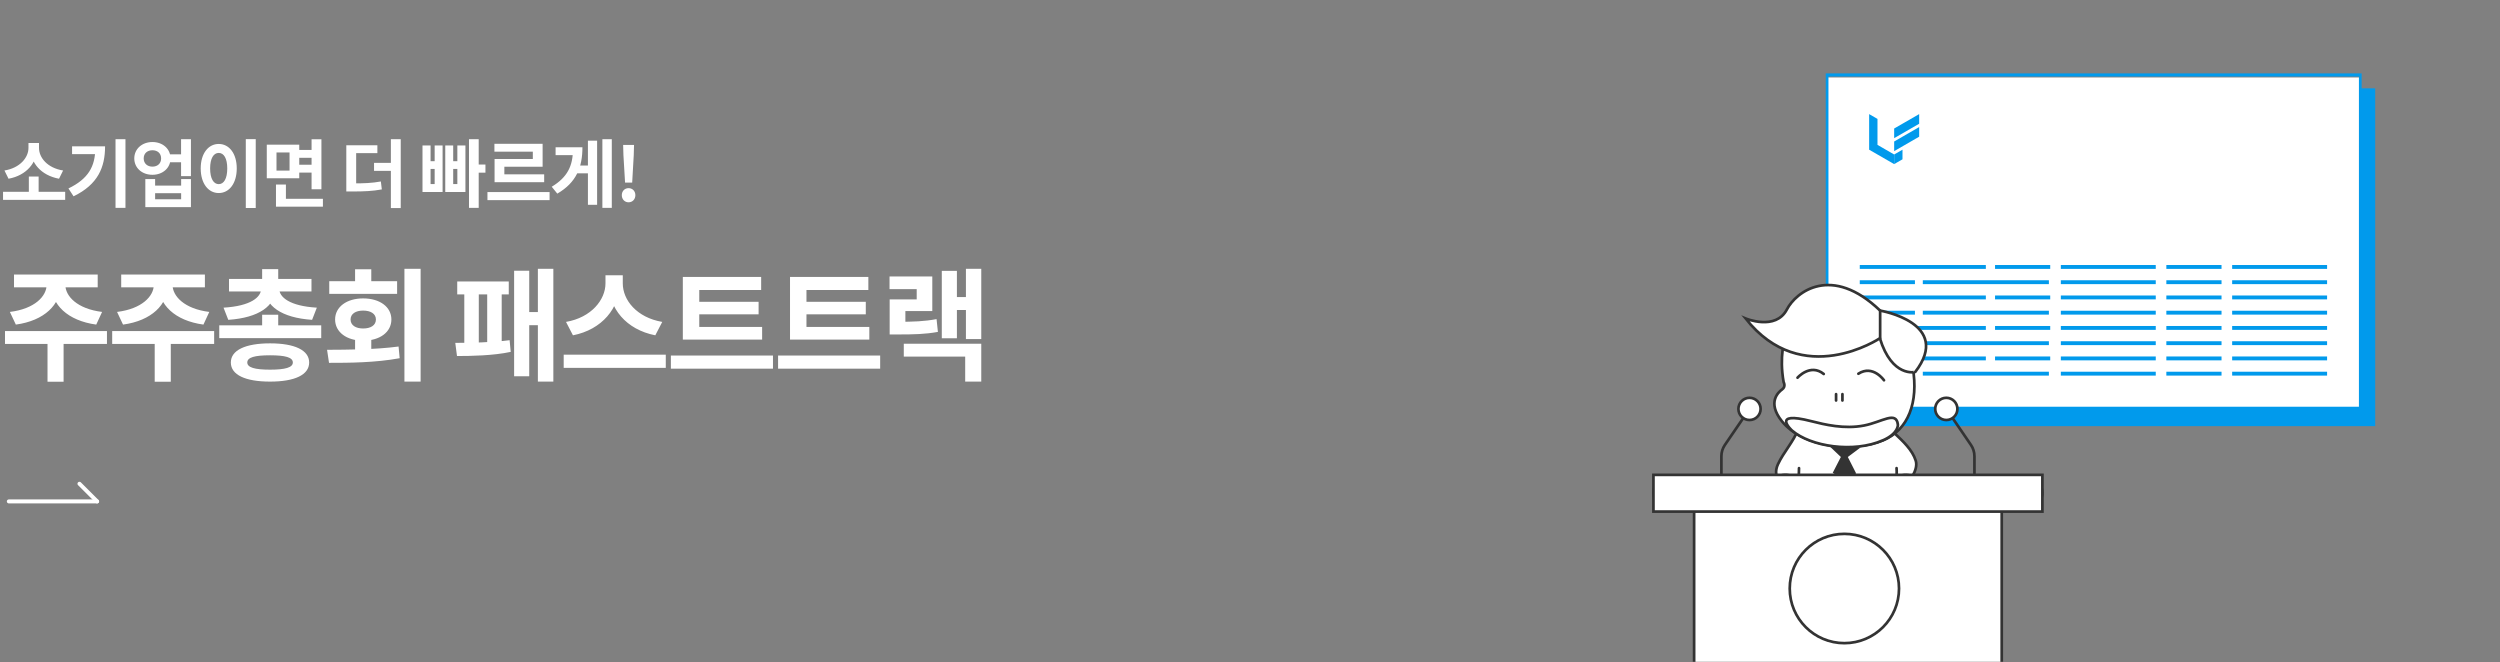 <svg width="944" height="250" viewBox="0 0 944 250" fill="none" xmlns="http://www.w3.org/2000/svg">
<rect x="0" y="0" width="944" height="250" fill="#808080" stroke="none"/>
<path d="M1.148 72.416V75.468H24.612V72.416H1.148ZM10.892 66.648V73.228H14.588V66.648H10.892ZM10.752 53.992V55.868C10.752 59.452 7.588 63.428 1.68 64.38L3.22 67.488C9.996 66.256 14 61.384 14 55.868V53.992H10.752ZM11.48 53.992V55.868C11.48 61.468 15.484 66.228 22.288 67.488L23.828 64.38C17.892 63.428 14.728 59.536 14.728 55.868V53.992H11.48ZM43.622 52.564V78.492H47.374V52.564H43.622ZM35.978 55.252V55.924C35.978 62.868 33.29 67.572 25.842 71.156L27.774 74.124C36.986 69.672 39.674 63.176 39.674 55.252H35.978ZM27.214 55.252V58.192H37.742V55.252H27.214ZM63.5 58.276V61.272H69.996V58.276H63.5ZM57.564 53.628C53.644 53.628 50.704 56.232 50.704 59.816C50.704 63.428 53.644 66.004 57.564 66.004C61.456 66.004 64.396 63.428 64.396 59.816C64.396 56.232 61.456 53.628 57.564 53.628ZM57.564 56.736C59.468 56.736 60.84 57.884 60.84 59.816C60.84 61.748 59.468 62.924 57.564 62.924C55.66 62.924 54.26 61.748 54.26 59.816C54.26 57.884 55.66 56.736 57.564 56.736ZM68.372 52.564V66.508H72.096V52.564H68.372ZM54.876 67.628V78.212H72.096V67.628H68.4V70.092H58.572V67.628H54.876ZM58.572 72.948H68.4V75.244H58.572V72.948ZM92.813 52.536V78.548H96.565V52.536H92.813ZM82.593 54.356C78.673 54.356 75.789 57.94 75.789 63.596C75.789 69.308 78.673 72.892 82.593 72.892C86.513 72.892 89.397 69.308 89.397 63.596C89.397 57.94 86.513 54.356 82.593 54.356ZM82.593 57.744C84.525 57.744 85.813 59.788 85.813 63.596C85.813 67.46 84.525 69.532 82.593 69.532C80.661 69.532 79.345 67.46 79.345 63.596C79.345 59.788 80.661 57.744 82.593 57.744ZM112.187 56.624V59.592H118.711V56.624H112.187ZM112.187 62.196V65.164H118.823V62.196H112.187ZM100.735 54.636V67.32H112.999V54.636H100.735ZM109.331 57.576V64.408H104.403V57.576H109.331ZM117.647 52.592V71.464H121.371V52.592H117.647ZM104.207 75.076V78.044H121.931V75.076H104.207ZM104.207 69.672V76.616H107.959V69.672H104.207ZM130.765 69.252V72.304H132.865C137.597 72.304 140.705 72.164 144.177 71.52L143.813 68.524C140.453 69.14 137.457 69.252 132.865 69.252H130.765ZM130.765 54.86V70.4H134.489V57.828H142.497V54.86H130.765ZM147.593 52.564V78.576H151.317V52.564H147.593ZM141.237 61.496V64.52H149.161V61.496H141.237ZM177.09 52.564V78.492H180.758V52.564H177.09ZM178.742 62.14V65.192H183.306V62.14H178.742ZM159.534 54.916V72.5H167.122V54.916H164.126V60.88H162.586V54.916H159.534ZM162.586 63.792H164.126V69.504H162.586V63.792ZM168.13 54.916V72.5H175.746V54.916H172.694V60.88H171.126V54.916H168.13ZM171.126 63.792H172.694V69.504H171.126V63.792ZM184.06 72.528V75.58H207.524V72.528H184.06ZM186.692 54.3V57.268H201.196V60.04H186.748V67.292H190.444V62.952H204.892V54.3H186.692ZM186.748 65.836V68.804H205.48V65.836H186.748ZM227.458 52.564V78.492H231.014V52.564H227.458ZM217.182 62.504V65.444H222.726V62.504H217.182ZM221.998 53.124V77.344H225.47V53.124H221.998ZM216.342 55.616V56.372C216.342 62.644 214.242 66.956 208.334 70.512L210.434 73.116C217.714 68.888 219.926 63.008 219.926 55.616H216.342ZM209.79 55.616V58.584H217.518V55.616H209.79ZM236.024 68.944H238.712L239.3 58.612L239.412 54.72H235.296L235.408 58.612L236.024 68.944ZM237.34 76.392C238.824 76.392 239.916 75.244 239.916 73.704C239.916 72.164 238.824 71.044 237.34 71.044C235.884 71.044 234.792 72.164 234.792 73.704C234.792 75.244 235.884 76.392 237.34 76.392ZM17.618 106.236V107.478C17.618 111.848 13.11 116.632 3.726 117.782L5.98 122.566C16.79 121.094 22.908 114.976 22.908 107.478V106.236H17.618ZM19.366 106.236V107.478C19.366 114.976 25.484 121.094 36.34 122.566L38.548 117.782C29.164 116.632 24.656 111.848 24.656 107.478V106.236H19.366ZM17.94 128.5V144.14H24.012V128.5H17.94ZM1.886 125.004V129.88H40.388V125.004H1.886ZM5.29 103.66V108.49H36.892V103.66H5.29ZM58.094 106.236V107.478C58.094 111.848 53.586 116.632 44.202 117.782L46.456 122.566C57.266 121.094 63.384 114.976 63.384 107.478V106.236H58.094ZM59.842 106.236V107.478C59.842 114.976 65.96 121.094 76.816 122.566L79.024 117.782C69.64 116.632 65.132 111.848 65.132 107.478V106.236H59.842ZM58.416 128.5V144.14H64.488V128.5H58.416ZM42.362 125.004V129.88H80.864V125.004H42.362ZM45.766 103.66V108.49H77.368V103.66H45.766ZM82.793 122.842V127.672H121.295V122.842H82.793ZM98.985 118.84V125.096H105.057V118.84H98.985ZM98.985 101.636V107.892H105.057V101.636H98.985ZM98.617 108.168V108.996C98.617 112.216 94.661 115.574 84.403 116.172L86.197 120.772C97.835 119.99 103.999 115.436 103.999 108.996V108.168H98.617ZM100.043 108.168V108.996C100.043 115.436 106.207 119.99 117.845 120.772L119.639 116.172C109.381 115.574 105.425 112.216 105.425 108.996V108.168H100.043ZM86.473 105.316V110.054H117.615V105.316H86.473ZM101.975 129.65C92.683 129.65 87.163 132.226 87.163 136.872C87.163 141.564 92.683 144.094 101.975 144.094C111.267 144.094 116.741 141.564 116.741 136.872C116.741 132.226 111.267 129.65 101.975 129.65ZM101.975 134.158C107.725 134.158 110.577 134.94 110.577 136.872C110.577 138.758 107.725 139.586 101.975 139.586C96.179 139.586 93.373 138.758 93.373 136.872C93.373 134.94 96.179 134.158 101.975 134.158ZM134.079 127.396V134.296H140.197V127.396H134.079ZM152.709 101.498V144.094H158.827V101.498H152.709ZM124.235 137.01C131.779 137.01 141.669 136.964 150.915 135.262L150.501 130.846C141.531 132.042 131.227 132.042 123.499 132.088L124.235 137.01ZM124.327 106.19V110.974H149.949V106.19H124.327ZM137.115 112.676C130.905 112.676 126.535 115.896 126.535 120.634C126.535 125.418 130.905 128.638 137.115 128.638C143.417 128.638 147.787 125.418 147.787 120.634C147.787 115.896 143.417 112.676 137.115 112.676ZM137.115 117.276C139.967 117.276 141.945 118.472 141.945 120.634C141.945 122.842 139.967 124.038 137.115 124.038C134.355 124.038 132.377 122.842 132.377 120.634C132.377 118.472 134.355 117.276 137.115 117.276ZM134.079 101.682V108.95H140.197V101.682H134.079ZM203.102 101.498V144.094H208.944V101.498H203.102ZM197.996 117.828V122.796H205.034V117.828H197.996ZM194.132 102.234V142.07H199.836V102.234H194.132ZM172.65 106.282V111.158H192.108V106.282H172.65ZM172.558 134.434C177.756 134.434 186.312 134.296 192.844 132.87L192.43 128.454C186.082 129.328 177.204 129.466 171.914 129.466L172.558 134.434ZM175.318 109.41V130.754H180.792V109.41H175.318ZM183.966 109.41V130.754H189.44V109.41H183.966ZM228.628 103.936V107.018C228.628 113.136 223.338 119.898 213.724 121.554L216.346 126.614C227.386 124.452 233.964 116.264 233.964 107.018V103.936H228.628ZM229.87 103.936V107.018C229.87 116.402 236.402 124.452 247.442 126.614L250.064 121.554C240.404 119.898 235.16 113.274 235.16 107.018V103.936H229.87ZM212.85 133.928V138.896H251.398V133.928H212.85ZM257.834 123.44V128.224H287.78V123.44H257.834ZM253.326 134.25V139.218H291.874V134.25H253.326ZM257.834 104.58V124.774H264.044V109.502H287.412V104.58H257.834ZM262.158 113.964V118.702H286.446V113.964H262.158ZM298.311 123.44V128.224H328.257V123.44H298.311ZM293.803 134.25V139.218H332.351V134.25H293.803ZM298.311 104.58V124.774H304.521V109.502H327.889V104.58H298.311ZM302.635 113.964V118.702H326.923V113.964H302.635ZM364.731 101.498V128.04H370.527V101.498H364.731ZM359.717 112.17V117.046H366.433V112.17H359.717ZM355.623 102.28V127.718H361.327V102.28H355.623ZM341.271 129.788V134.664H364.455V144.094H370.527V129.788H341.271ZM335.935 121.508V126.292H338.879C345.181 126.292 349.321 126.2 354.151 125.326L353.645 120.496C348.953 121.37 344.997 121.508 338.879 121.508H335.935ZM335.889 104.396V109.18H346.147V113.044H335.935V124.682H341.869V117.46H352.035V104.396H335.889Z" fill="white"/>
<path d="M3.333 189.333H36.667" stroke="white" stroke-width="1.5" stroke-linecap="round" stroke-linejoin="round"/>
<path d="M30 182.667L36.667 189.333" stroke="white" stroke-width="1.5" stroke-linecap="round" stroke-linejoin="round"/>
<mask id="mask0_225_1889" style="mask-type:alpha" maskUnits="userSpaceOnUse" x="590" y="0" width="388" height="250">
<rect x="591" width="387" height="250" fill="white"/>
</mask>
<g mask="url(#mask0_225_1889)">
<path d="M896.877 33.352H694.521V160.914H896.877V33.352Z" fill="#019AEC"/>
<path d="M891.243 29.254H689.911V154.254H891.243V29.254Z" fill="white"/>
<path d="M890.729 28.901V153.582H690.424V28.901H890.729ZM891.755 27.717H689.398V154.766H891.755V27.717Z" fill="#019AEC"/>
<path d="M749.854 100.07H702.246V101.535H749.854V100.07Z" fill="#019AEC"/>
<path d="M774.162 100.07H753.327V101.535H774.162V100.07Z" fill="#019AEC"/>
<path d="M814.014 100.07H778.169V101.535H814.014V100.07Z" fill="#019AEC"/>
<path d="M838.85 100.07H818.015V101.535H838.85V100.07Z" fill="#019AEC"/>
<path d="M878.707 100.07H842.862V101.535H878.707V100.07Z" fill="#019AEC"/>
<path d="M773.661 105.823H726.053V107.288H773.661V105.823Z" fill="#019AEC"/>
<path d="M723.081 105.823H702.246V107.288H723.081V105.823Z" fill="#019AEC"/>
<path d="M814.014 105.823H778.169V107.288H814.014V105.823Z" fill="#019AEC"/>
<path d="M838.85 105.823H818.015V107.288H838.85V105.823Z" fill="#019AEC"/>
<path d="M878.707 105.823H842.862V107.288H878.707V105.823Z" fill="#019AEC"/>
<path d="M749.854 111.581H702.246V113.046H749.854V111.581Z" fill="#019AEC"/>
<path d="M774.162 111.581H753.327V113.046H774.162V111.581Z" fill="#019AEC"/>
<path d="M814.014 111.581H778.169V113.046H814.014V111.581Z" fill="#019AEC"/>
<path d="M838.85 111.581H818.015V113.046H838.85V111.581Z" fill="#019AEC"/>
<path d="M878.707 111.581H842.862V113.046H878.707V111.581Z" fill="#019AEC"/>
<path d="M773.661 117.334H726.053V118.8H773.661V117.334Z" fill="#019AEC"/>
<path d="M723.081 117.334H702.246V118.8H723.081V117.334Z" fill="#019AEC"/>
<path d="M814.014 117.334H778.169V118.8H814.014V117.334Z" fill="#019AEC"/>
<path d="M838.85 117.334H818.015V118.8H838.85V117.334Z" fill="#019AEC"/>
<path d="M878.707 117.334H842.862V118.8H878.707V117.334Z" fill="#019AEC"/>
<path d="M749.854 123.093H702.246V124.558H749.854V123.093Z" fill="#019AEC"/>
<path d="M774.162 123.093H753.327V124.558H774.162V123.093Z" fill="#019AEC"/>
<path d="M814.014 123.093H778.169V124.558H814.014V123.093Z" fill="#019AEC"/>
<path d="M838.85 123.093H818.015V124.558H838.85V123.093Z" fill="#019AEC"/>
<path d="M878.707 123.093H842.862V124.558H878.707V123.093Z" fill="#019AEC"/>
<path d="M773.661 128.851H726.053V130.316H773.661V128.851Z" fill="#019AEC"/>
<path d="M723.081 128.851H702.246V130.316H723.081V128.851Z" fill="#019AEC"/>
<path d="M814.014 128.851H778.169V130.316H814.014V128.851Z" fill="#019AEC"/>
<path d="M838.85 128.851H818.015V130.316H838.85V128.851Z" fill="#019AEC"/>
<path d="M878.707 128.851H842.862V130.316H878.707V128.851Z" fill="#019AEC"/>
<path d="M749.854 134.604H702.246V136.069H749.854V134.604Z" fill="#019AEC"/>
<path d="M774.162 134.604H753.327V136.069H774.162V134.604Z" fill="#019AEC"/>
<path d="M814.014 134.604H778.169V136.069H814.014V134.604Z" fill="#019AEC"/>
<path d="M838.85 134.604H818.015V136.069H838.85V134.604Z" fill="#019AEC"/>
<path d="M878.707 134.604H842.862V136.069H878.707V134.604Z" fill="#019AEC"/>
<path d="M773.661 140.362H726.053V141.827H773.661V140.362Z" fill="#019AEC"/>
<path d="M723.081 140.362H702.246V141.827H723.081V140.362Z" fill="#019AEC"/>
<path d="M814.014 140.362H778.169V141.827H814.014V140.362Z" fill="#019AEC"/>
<path d="M838.85 140.362H818.015V141.827H838.85V140.362Z" fill="#019AEC"/>
<path d="M878.707 140.362H842.862V141.827H878.707V140.362Z" fill="#019AEC"/>
<path d="M705.791 43.086L708.938 44.9V54.702L715.232 58.341V61.969L705.791 56.527V43.086V43.086Z" fill="#019AEC"/>
<path d="M715.234 48.528V52.167L724.676 46.724V43.086L715.234 48.528V48.528Z" fill="#019AEC"/>
<path d="M715.234 57.071L724.676 51.618V47.98L715.234 53.432V57.071V57.071Z" fill="#019AEC"/>
<path d="M715.234 61.965L718.381 60.151V56.523L715.234 58.337V61.965Z" fill="#019AEC"/>
<path d="M678.965 162.137C677.215 166.799 673.435 170.795 671.352 175.301C669.093 180.186 672.764 183.395 676.299 186.109C680.309 189.319 685.296 191.049 690.432 191.029C695.704 191.029 702.082 192.406 707.137 190.73C711.025 189.448 716.012 187.806 718.577 184.732C720.734 182.133 724.5 177.526 723.381 173.93C722.139 169.906 718.475 166.534 715.585 163.8C713.698 162.009 712.294 159.552 710.109 158.134C707.551 156.458 703.941 155.929 701.003 155.42C693.404 154.104 683.186 154.511 679.433 162.361" fill="white"/>
<path d="M678.965 162.137C677.215 166.799 673.435 170.795 671.352 175.301C669.093 180.186 672.764 183.395 676.299 186.109C680.309 189.319 685.296 191.049 690.432 191.029C695.704 191.029 702.082 192.406 707.137 190.73C711.025 189.448 716.012 187.806 718.577 184.732C720.734 182.133 724.5 177.526 723.381 173.93C722.139 169.906 718.475 166.534 715.585 163.8C713.698 162.009 712.294 159.552 710.109 158.134C707.551 156.458 703.941 155.929 701.003 155.42C693.404 154.104 683.186 154.511 679.433 162.361" stroke="#333333" stroke-width="1.025" stroke-miterlimit="10" stroke-linecap="round"/>
<path d="M716.143 176.773C716.367 179.222 715.878 188.335 714.23 207.326C713.314 217.952 711.889 226.169 709.745 226.338C707.6 226.515 704.255 219.628 701.67 212.15C699.085 204.673 696.032 204.497 693.46 211.499C690.889 218.501 688.494 228.184 684.979 226.141C681.464 224.099 678.811 186.177 679.306 176.779" fill="white"/>
<path d="M716.143 176.773C716.367 179.222 715.878 188.335 714.23 207.326C713.314 217.952 711.889 226.169 709.745 226.338C707.6 226.515 704.255 219.628 701.67 212.15C699.085 204.673 696.032 204.497 693.46 211.499C690.889 218.501 688.494 228.184 684.979 226.141C681.464 224.099 678.811 186.177 679.306 176.779" stroke="#333333" stroke-width="1.025" stroke-miterlimit="10" stroke-linecap="round"/>
<path d="M695.021 168.469L702.518 168.984L697.735 172.56L700.897 178.789L696.106 181.048L692.035 178.538L695.109 172.56L690.933 168.597L695.021 168.469Z" fill="#333333"/>
<path d="M714.678 200.314C714.786 202.133 714.467 205.234 714.23 208.043C713.341 218.668 711.889 226.179 709.745 226.376C707.601 226.573 704.256 219.666 701.67 212.188C699.085 204.711 696.032 204.501 693.46 211.503C690.889 218.505 688.494 228.188 684.979 226.145C682.855 224.917 680.257 211.211 680.399 200.301L714.678 200.314V200.314Z" fill="#333333" stroke="#333333" stroke-width="1.025" stroke-miterlimit="10" stroke-linecap="round"/>
<path d="M722.262 138.756C724.502 151.946 720.58 162.348 711.053 166.256C699.756 170.883 680.819 168.99 672.853 159.064C667.052 151.851 671.672 147.943 672.935 147.047C674.441 145.968 673.498 144.299 673.498 144.299C671.747 134.4 673.959 128.307 673.959 128.307C673.959 128.307 675.642 113.04 694.959 114.132C714.283 115.232 720.81 129.63 722.262 138.749V138.756Z" fill="white" stroke="#333333" stroke-width="1.025" stroke-miterlimit="10" stroke-linecap="round"/>
<path d="M709.826 127.738C709.826 127.738 680.501 147.381 659.121 120.254C659.121 120.254 670.493 125.004 674.727 116.848C678.167 110.205 691.628 99.736 709.942 117.289C709.942 117.289 737.442 121.903 723.193 140.46C723.193 140.474 714.42 142.652 709.833 127.738H709.826Z" fill="white" stroke="#333333" stroke-width="1.025" stroke-miterlimit="10" stroke-linecap="round"/>
<path d="M711.006 166.256C699.925 171.148 683.689 168.637 676.639 162.551C676.639 162.551 668.415 155.053 683.926 159.036C688.967 160.325 696.479 162.137 703.895 160.671C710.788 159.321 715.986 155.08 716.644 160.298C716.664 160.298 717.004 163.623 711.012 166.262L711.006 166.256Z" fill="white" stroke="#333333" stroke-width="1.025" stroke-miterlimit="10" stroke-linecap="round"/>
<path d="M711.394 143.589C711.394 143.589 707.221 137.584 701.725 141.119" stroke="#333333" stroke-width="1.025" stroke-miterlimit="10" stroke-linecap="round"/>
<path d="M678.746 142.619C678.746 142.619 683.55 137.116 688.639 141.214" stroke="#333333" stroke-width="1.025" stroke-miterlimit="10" stroke-linecap="round"/>
<path d="M693.302 148.834V151.222" stroke="#333333" stroke-width="1.025" stroke-miterlimit="10" stroke-linecap="round"/>
<path d="M695.7 148.834V151.222" stroke="#333333" stroke-width="1.025" stroke-miterlimit="10" stroke-linecap="round"/>
<path d="M709.94 117.285V127.734" stroke="#333333" stroke-width="1.025" stroke-miterlimit="10" stroke-linecap="round"/>
<path d="M681.741 182.875C681.178 181.429 677.921 179.937 675.574 179.462C674.454 179.204 673.28 179.258 672.188 179.611C671.645 179.794 671.15 180.1 670.749 180.5C670.349 180.907 670.044 181.396 669.867 181.938C669.358 183.702 670.566 185.528 671.998 186.688C673.267 187.753 674.807 188.432 676.449 188.656C677.27 188.751 678.098 188.676 678.885 188.425C679.672 188.174 680.391 187.76 681.002 187.204C681.545 186.634 681.904 185.921 682.04 185.148C682.169 184.374 682.067 183.58 681.741 182.868V182.875Z" fill="white"/>
<path d="M681.741 182.875C681.178 181.429 677.921 179.937 675.574 179.462C674.454 179.204 673.28 179.258 672.188 179.611C671.645 179.794 671.15 180.1 670.749 180.5C670.349 180.907 670.044 181.396 669.867 181.938C669.358 183.702 670.566 185.528 671.998 186.688C673.267 187.753 674.807 188.432 676.449 188.656C677.27 188.751 678.098 188.676 678.885 188.425C679.672 188.174 680.391 187.76 681.002 187.204C681.545 186.634 681.904 185.921 682.04 185.148C682.169 184.374 682.067 183.58 681.741 182.868" stroke="#333333" stroke-width="1.025" stroke-miterlimit="10" stroke-linecap="round"/>
<path d="M711.705 185.162C711.833 185.935 712.193 186.655 712.736 187.218C713.347 187.774 714.066 188.188 714.853 188.439C715.64 188.69 716.468 188.765 717.289 188.67C718.931 188.446 720.471 187.767 721.74 186.702C723.165 185.542 724.379 183.723 723.87 181.952C723.694 181.41 723.395 180.914 722.988 180.514C722.588 180.107 722.093 179.802 721.55 179.625C720.464 179.279 719.297 179.232 718.184 179.483C715.844 179.958 712.58 181.444 712.017 182.896C711.684 183.601 711.576 184.395 711.698 185.169L711.705 185.162Z" fill="white"/>
<path d="M712.004 182.882C711.678 183.594 711.57 184.388 711.706 185.162C711.834 185.935 712.194 186.655 712.744 187.218C713.354 187.774 714.074 188.188 714.861 188.439C715.648 188.69 716.476 188.765 717.297 188.67C718.939 188.446 720.479 187.767 721.748 186.702C723.172 185.542 724.387 183.723 723.878 181.952C723.702 181.41 723.403 180.914 722.996 180.514C722.596 180.107 722.1 179.802 721.558 179.625C720.472 179.279 719.305 179.232 718.192 179.483C715.851 179.958 712.588 181.444 712.024 182.896" stroke="#333333" stroke-width="1.025" stroke-miterlimit="10" stroke-linecap="round"/>
<path d="M755.547 179.833H764.944C768.404 179.833 771.207 182.635 771.207 186.095C771.207 189.556 768.404 192.358 764.944 192.358H755.852V253.309C755.852 254.856 754.597 256.111 753.05 256.111H642.5C640.952 256.111 639.697 254.856 639.697 253.309V192.365H630.598C627.138 192.365 624.336 189.563 624.336 186.102C624.336 182.642 627.138 179.839 630.598 179.839H755.547V179.833Z" fill="white" stroke="#333333" stroke-width="1.025" stroke-miterlimit="10"/>
<path d="M658.248 157.863L651.307 168.02C650.459 169.269 649.997 170.741 649.997 172.248V179.84" stroke="#333333" stroke-width="1.025" stroke-linecap="round" stroke-linejoin="round"/>
<path d="M660.616 158.599C662.932 158.599 664.81 156.721 664.81 154.405C664.81 152.09 662.932 150.212 660.616 150.212C658.3 150.212 656.423 152.09 656.423 154.405C656.423 156.721 658.3 158.599 660.616 158.599Z" fill="white" stroke="#333333" stroke-width="1.025" stroke-linecap="round" stroke-linejoin="round"/>
<path d="M737.295 157.863L744.236 168.02C745.085 169.269 745.546 170.741 745.546 172.248V179.84" stroke="#333333" stroke-width="1.025" stroke-linecap="round" stroke-linejoin="round"/>
<path d="M734.927 158.599C737.243 158.599 739.12 156.721 739.12 154.405C739.12 152.09 737.243 150.212 734.927 150.212C732.611 150.212 730.734 152.09 730.734 154.405C730.734 156.721 732.611 158.599 734.927 158.599Z" fill="white" stroke="#333333" stroke-width="1.025" stroke-linecap="round" stroke-linejoin="round"/>
<path d="M771.207 179.311H624.336V193.173H771.207V179.311Z" fill="white" stroke="#333333" stroke-width="1.025" stroke-miterlimit="10"/>
<path d="M696.436 242.854C707.832 242.854 717.07 233.616 717.07 222.221C717.07 210.825 707.832 201.587 696.436 201.587C685.04 201.587 675.802 210.825 675.802 222.221C675.802 233.616 685.04 242.854 696.436 242.854Z" fill="white" stroke="#333333" stroke-width="1.025" stroke-miterlimit="10"/>
</g>
</svg>
